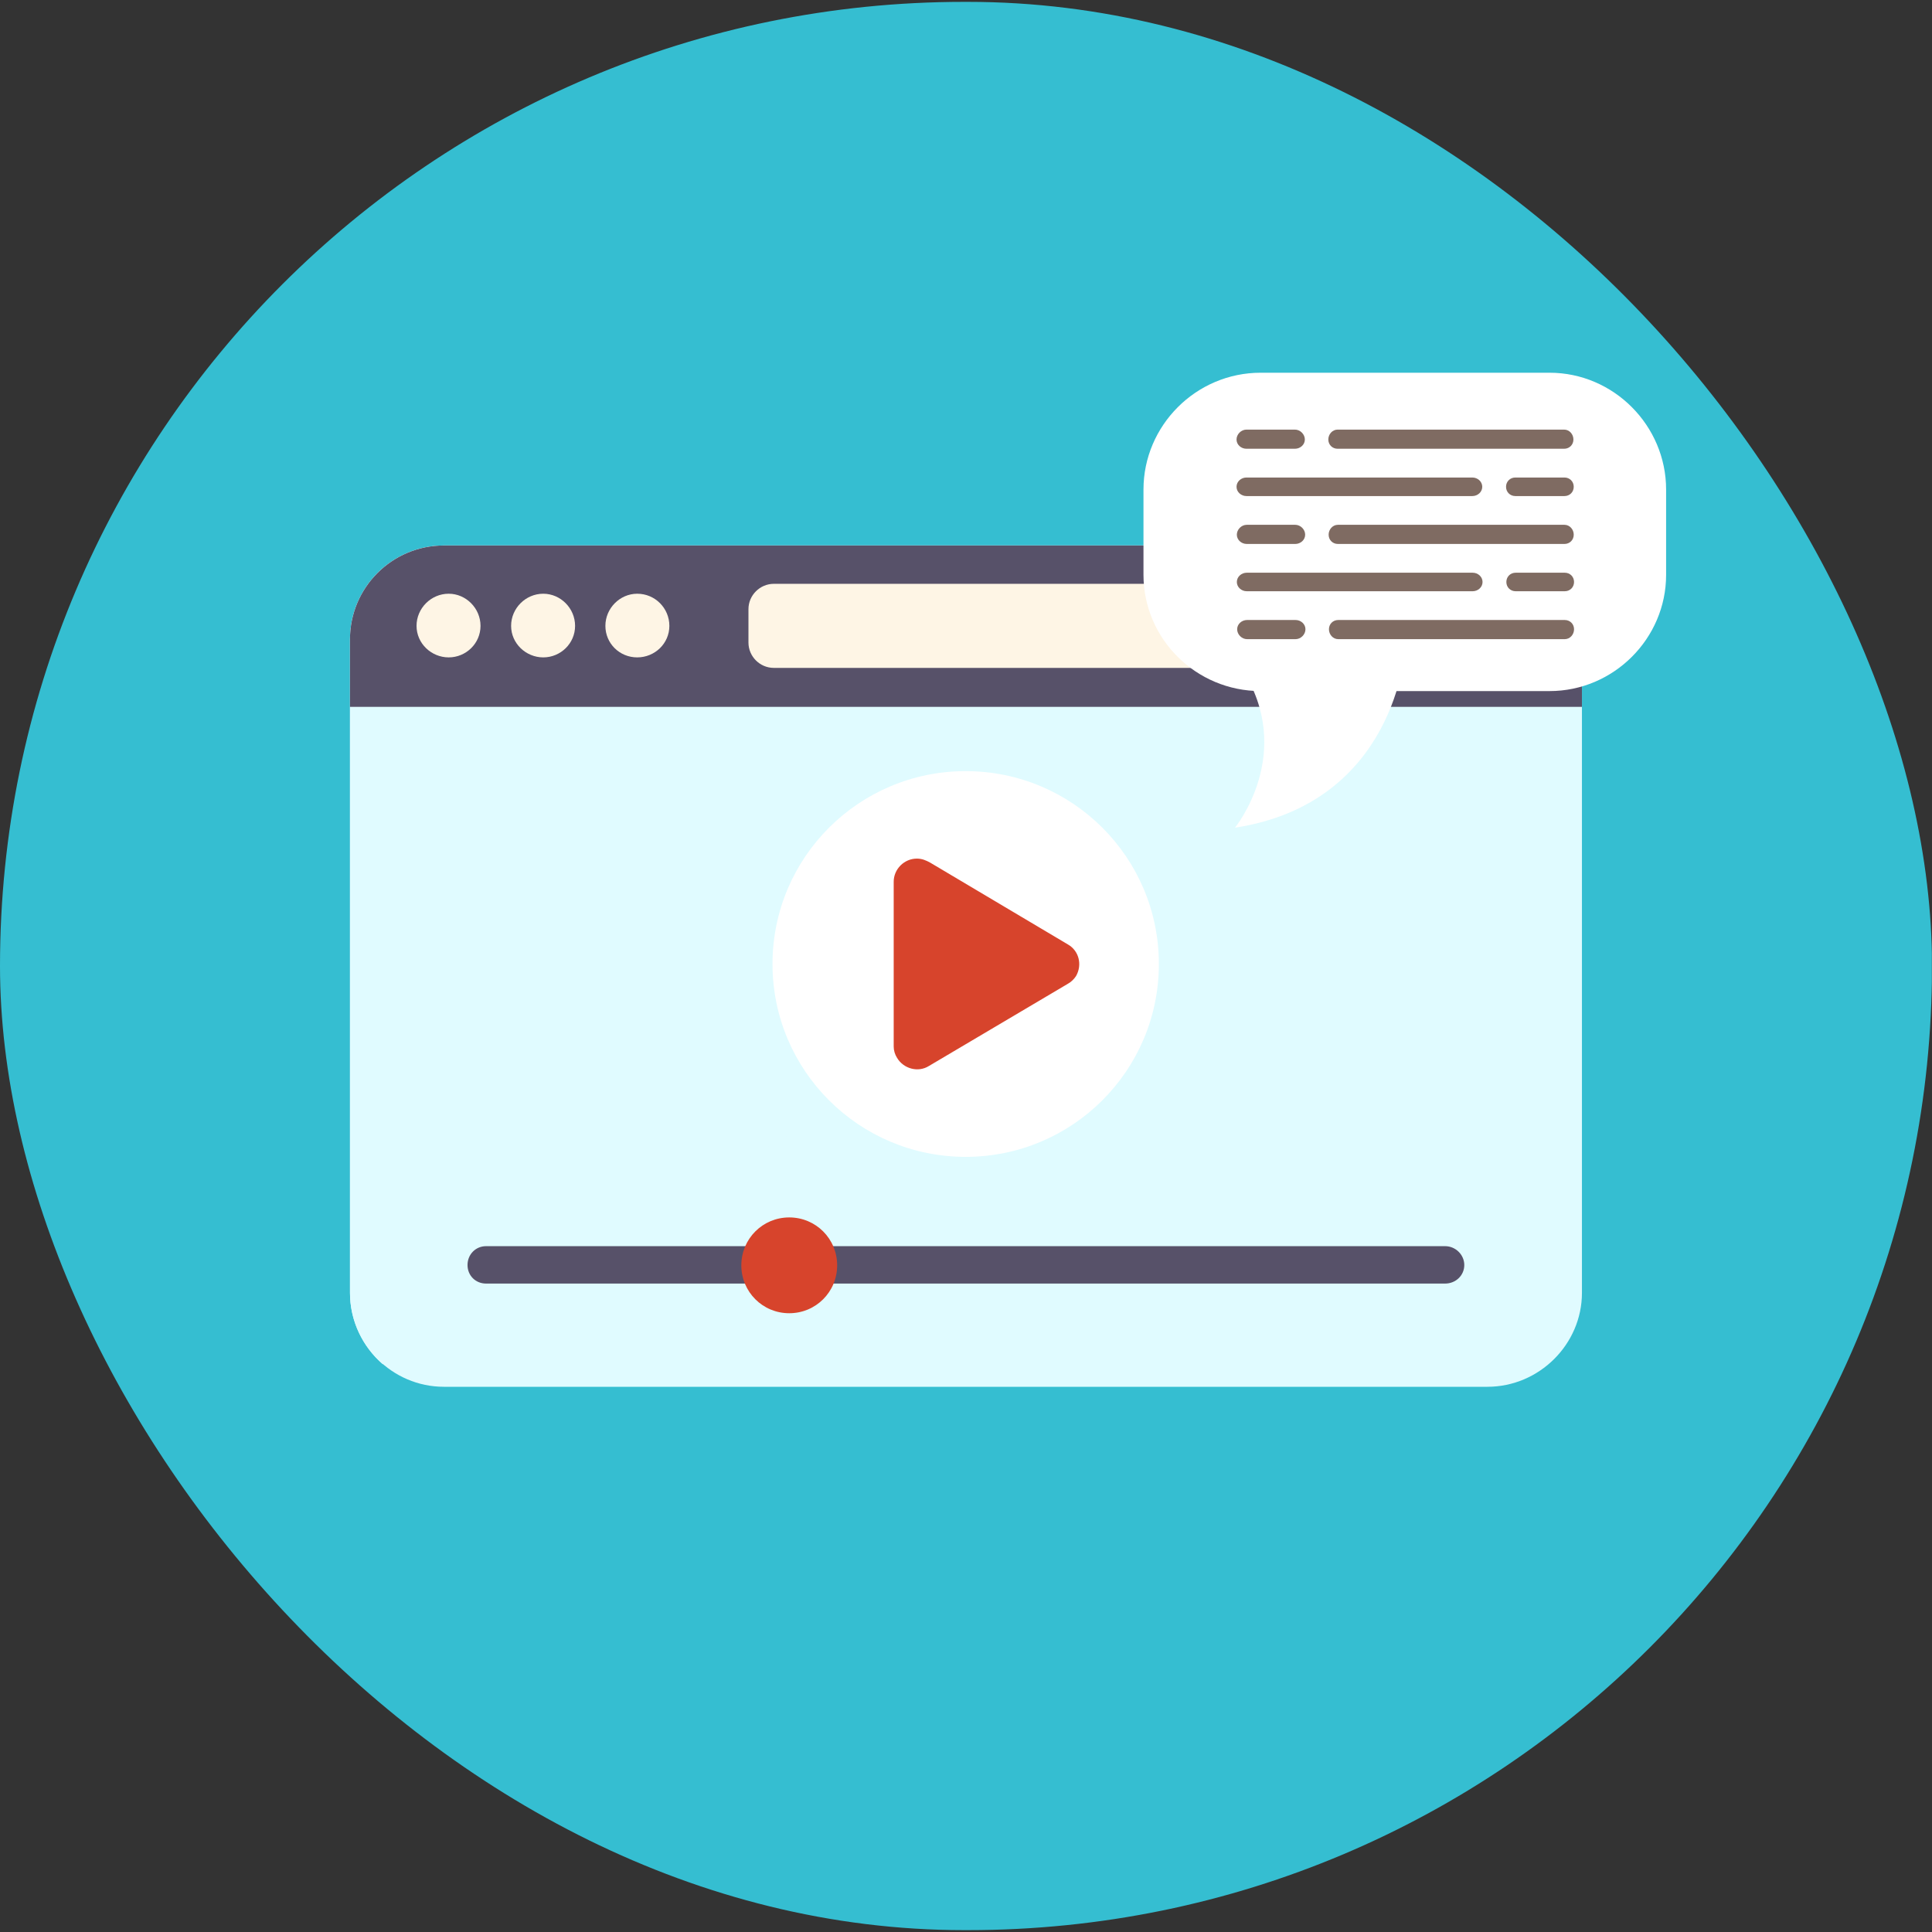 <svg width="80" height="80" viewBox="0 0 80 80" fill="none" xmlns="http://www.w3.org/2000/svg">
<rect x="0" y="0" width="80" height="80" fill="#333333" stroke="none"/>
<g clip-path="url(#clip0_4346_7464)">
<path d="M79.994 0.077H-0.006V79.923H79.994V0.077Z" fill="#35BED1"/>
<path fill-rule="evenodd" clip-rule="evenodd" d="M18.383 22.588H61.589C63.739 22.588 65.505 24.329 65.505 26.479V53.534C65.505 55.658 63.739 57.424 61.589 57.424H18.383C16.233 57.424 14.492 55.658 14.492 53.534V26.479C14.492 24.329 16.233 22.588 18.383 22.588Z" fill="#E0FBFF"/>
<path fill-rule="evenodd" clip-rule="evenodd" d="M18.383 22.588H61.589C62.996 22.588 64.212 23.331 64.903 24.444L64.02 29.256L15.849 56.49C15.017 55.773 14.492 54.698 14.492 53.534V26.479C14.492 24.329 16.233 22.588 18.383 22.588Z" fill="#E0FBFF"/>
<path fill-rule="evenodd" clip-rule="evenodd" d="M18.383 22.588H61.589C63.739 22.588 65.505 24.329 65.505 26.479V29.269H14.492V26.479C14.492 24.329 16.233 22.588 18.383 22.588Z" fill="#575169"/>
<path fill-rule="evenodd" clip-rule="evenodd" d="M39.987 31.931C44.402 31.931 47.986 35.501 47.986 39.917C47.986 44.332 44.402 47.903 39.987 47.903C35.572 47.903 31.988 44.332 31.988 39.917C31.988 35.501 35.572 31.931 39.987 31.931Z" fill="white"/>
<path d="M38.516 35.719L44.224 39.11C44.672 39.366 44.825 39.942 44.557 40.416C44.467 40.556 44.339 40.672 44.198 40.748L38.465 44.14C38.017 44.422 37.415 44.255 37.147 43.807C37.057 43.666 37.006 43.5 37.006 43.334V36.512C37.006 35.988 37.441 35.553 37.966 35.553C38.183 35.553 38.35 35.629 38.516 35.719Z" fill="#D7442C"/>
<path fill-rule="evenodd" clip-rule="evenodd" d="M32.042 24.175H60.556C61.131 24.175 61.579 24.649 61.579 25.224V26.607C61.579 27.183 61.131 27.656 60.556 27.656H32.042C31.466 27.656 30.992 27.183 30.992 26.607V25.224C30.992 24.649 31.466 24.175 32.042 24.175Z" fill="#FEF5E5"/>
<path fill-rule="evenodd" clip-rule="evenodd" d="M22.495 24.585C23.212 24.585 23.813 25.186 23.813 25.916C23.813 26.645 23.212 27.221 22.495 27.221C21.779 27.221 21.164 26.645 21.164 25.916C21.164 25.186 21.766 24.585 22.495 24.585ZM26.386 24.585C27.128 24.585 27.717 25.186 27.717 25.916C27.717 26.645 27.115 27.221 26.386 27.221C25.656 27.221 25.068 26.645 25.068 25.916C25.068 25.186 25.669 24.585 26.386 24.585ZM18.579 24.585C19.296 24.585 19.897 25.186 19.897 25.916C19.897 26.645 19.296 27.221 18.579 27.221C17.862 27.221 17.248 26.645 17.248 25.916C17.248 25.186 17.85 24.585 18.579 24.585Z" fill="#FEF5E5"/>
<path fill-rule="evenodd" clip-rule="evenodd" d="M20.127 51.601H59.839C60.274 51.601 60.633 51.959 60.633 52.382C60.633 52.817 60.274 53.15 59.839 53.15H20.127C19.692 53.15 19.359 52.817 19.359 52.382C19.359 51.947 19.692 51.601 20.127 51.601Z" fill="#575169"/>
<path fill-rule="evenodd" clip-rule="evenodd" d="M32.681 50.411C33.782 50.411 34.665 51.294 34.665 52.395C34.665 53.495 33.782 54.378 32.681 54.378C31.58 54.378 30.697 53.495 30.697 52.395C30.697 51.294 31.58 50.411 32.681 50.411Z" fill="#D7442C"/>
<path fill-rule="evenodd" clip-rule="evenodd" d="M58.176 26.901C58.176 26.901 57.817 33.249 51.137 34.273C51.137 34.273 53.671 31.176 51.419 27.695L58.176 26.914V26.901Z" fill="white"/>
<path fill-rule="evenodd" clip-rule="evenodd" d="M64.165 15.434H52.199C49.525 15.434 47.349 17.622 47.349 20.272V23.804C47.349 26.453 49.525 28.616 52.199 28.616H64.165C66.815 28.616 68.99 26.44 68.99 23.804V20.272C68.99 17.622 66.815 15.434 64.165 15.434Z" fill="white"/>
<path fill-rule="evenodd" clip-rule="evenodd" d="M64.768 17.789H55.387C55.17 17.789 55.003 17.981 55.003 18.199C55.003 18.416 55.17 18.582 55.387 18.582H64.768C64.986 18.582 65.152 18.416 65.152 18.199C65.152 17.981 64.986 17.789 64.768 17.789ZM53.621 17.789H51.612C51.394 17.789 51.202 17.981 51.202 18.199C51.202 18.416 51.394 18.582 51.612 18.582H53.621C53.839 18.582 54.031 18.416 54.031 18.199C54.031 17.981 53.839 17.789 53.621 17.789ZM51.612 19.773H60.967C61.185 19.773 61.377 19.939 61.377 20.157C61.377 20.374 61.185 20.541 60.967 20.541H51.612C51.394 20.541 51.202 20.374 51.202 20.157C51.202 19.939 51.394 19.773 51.612 19.773ZM62.746 19.773H64.781C64.999 19.773 65.165 19.939 65.165 20.157C65.165 20.374 64.999 20.541 64.781 20.541H62.746C62.529 20.541 62.362 20.374 62.362 20.157C62.362 19.939 62.529 19.773 62.746 19.773ZM64.781 21.731H55.4C55.182 21.731 55.016 21.923 55.016 22.14C55.016 22.358 55.182 22.524 55.4 22.524H64.781C64.999 22.524 65.165 22.358 65.165 22.14C65.165 21.923 64.999 21.731 64.781 21.731ZM53.634 21.731H51.625C51.407 21.731 51.215 21.923 51.215 22.14C51.215 22.358 51.407 22.524 51.625 22.524H53.634C53.852 22.524 54.044 22.358 54.044 22.14C54.044 21.923 53.852 21.731 53.634 21.731ZM51.625 23.715H60.98C61.198 23.715 61.389 23.881 61.389 24.099C61.389 24.316 61.198 24.482 60.98 24.482H51.625C51.407 24.482 51.215 24.316 51.215 24.099C51.215 23.881 51.407 23.715 51.625 23.715ZM62.759 23.715H64.794C65.011 23.715 65.178 23.881 65.178 24.099C65.178 24.316 65.011 24.482 64.794 24.482H62.759C62.541 24.482 62.375 24.316 62.375 24.099C62.375 23.881 62.541 23.715 62.759 23.715ZM64.794 25.673H55.413C55.195 25.673 55.029 25.839 55.029 26.056C55.029 26.274 55.195 26.466 55.413 26.466H64.794C65.011 26.466 65.178 26.274 65.178 26.056C65.178 25.839 65.011 25.673 64.794 25.673ZM53.647 25.673H51.638C51.42 25.673 51.228 25.839 51.228 26.056C51.228 26.274 51.42 26.466 51.638 26.466H53.647C53.864 26.466 54.056 26.274 54.056 26.056C54.056 25.839 53.864 25.673 53.647 25.673Z" fill="#7F6B62"/>
</g>
<defs>
<clipPath id="clip0_4346_7464">
<rect y="0.077" width="80" height="79.846" rx="39.923" fill="white"/>
</clipPath>
</defs>
</svg>
